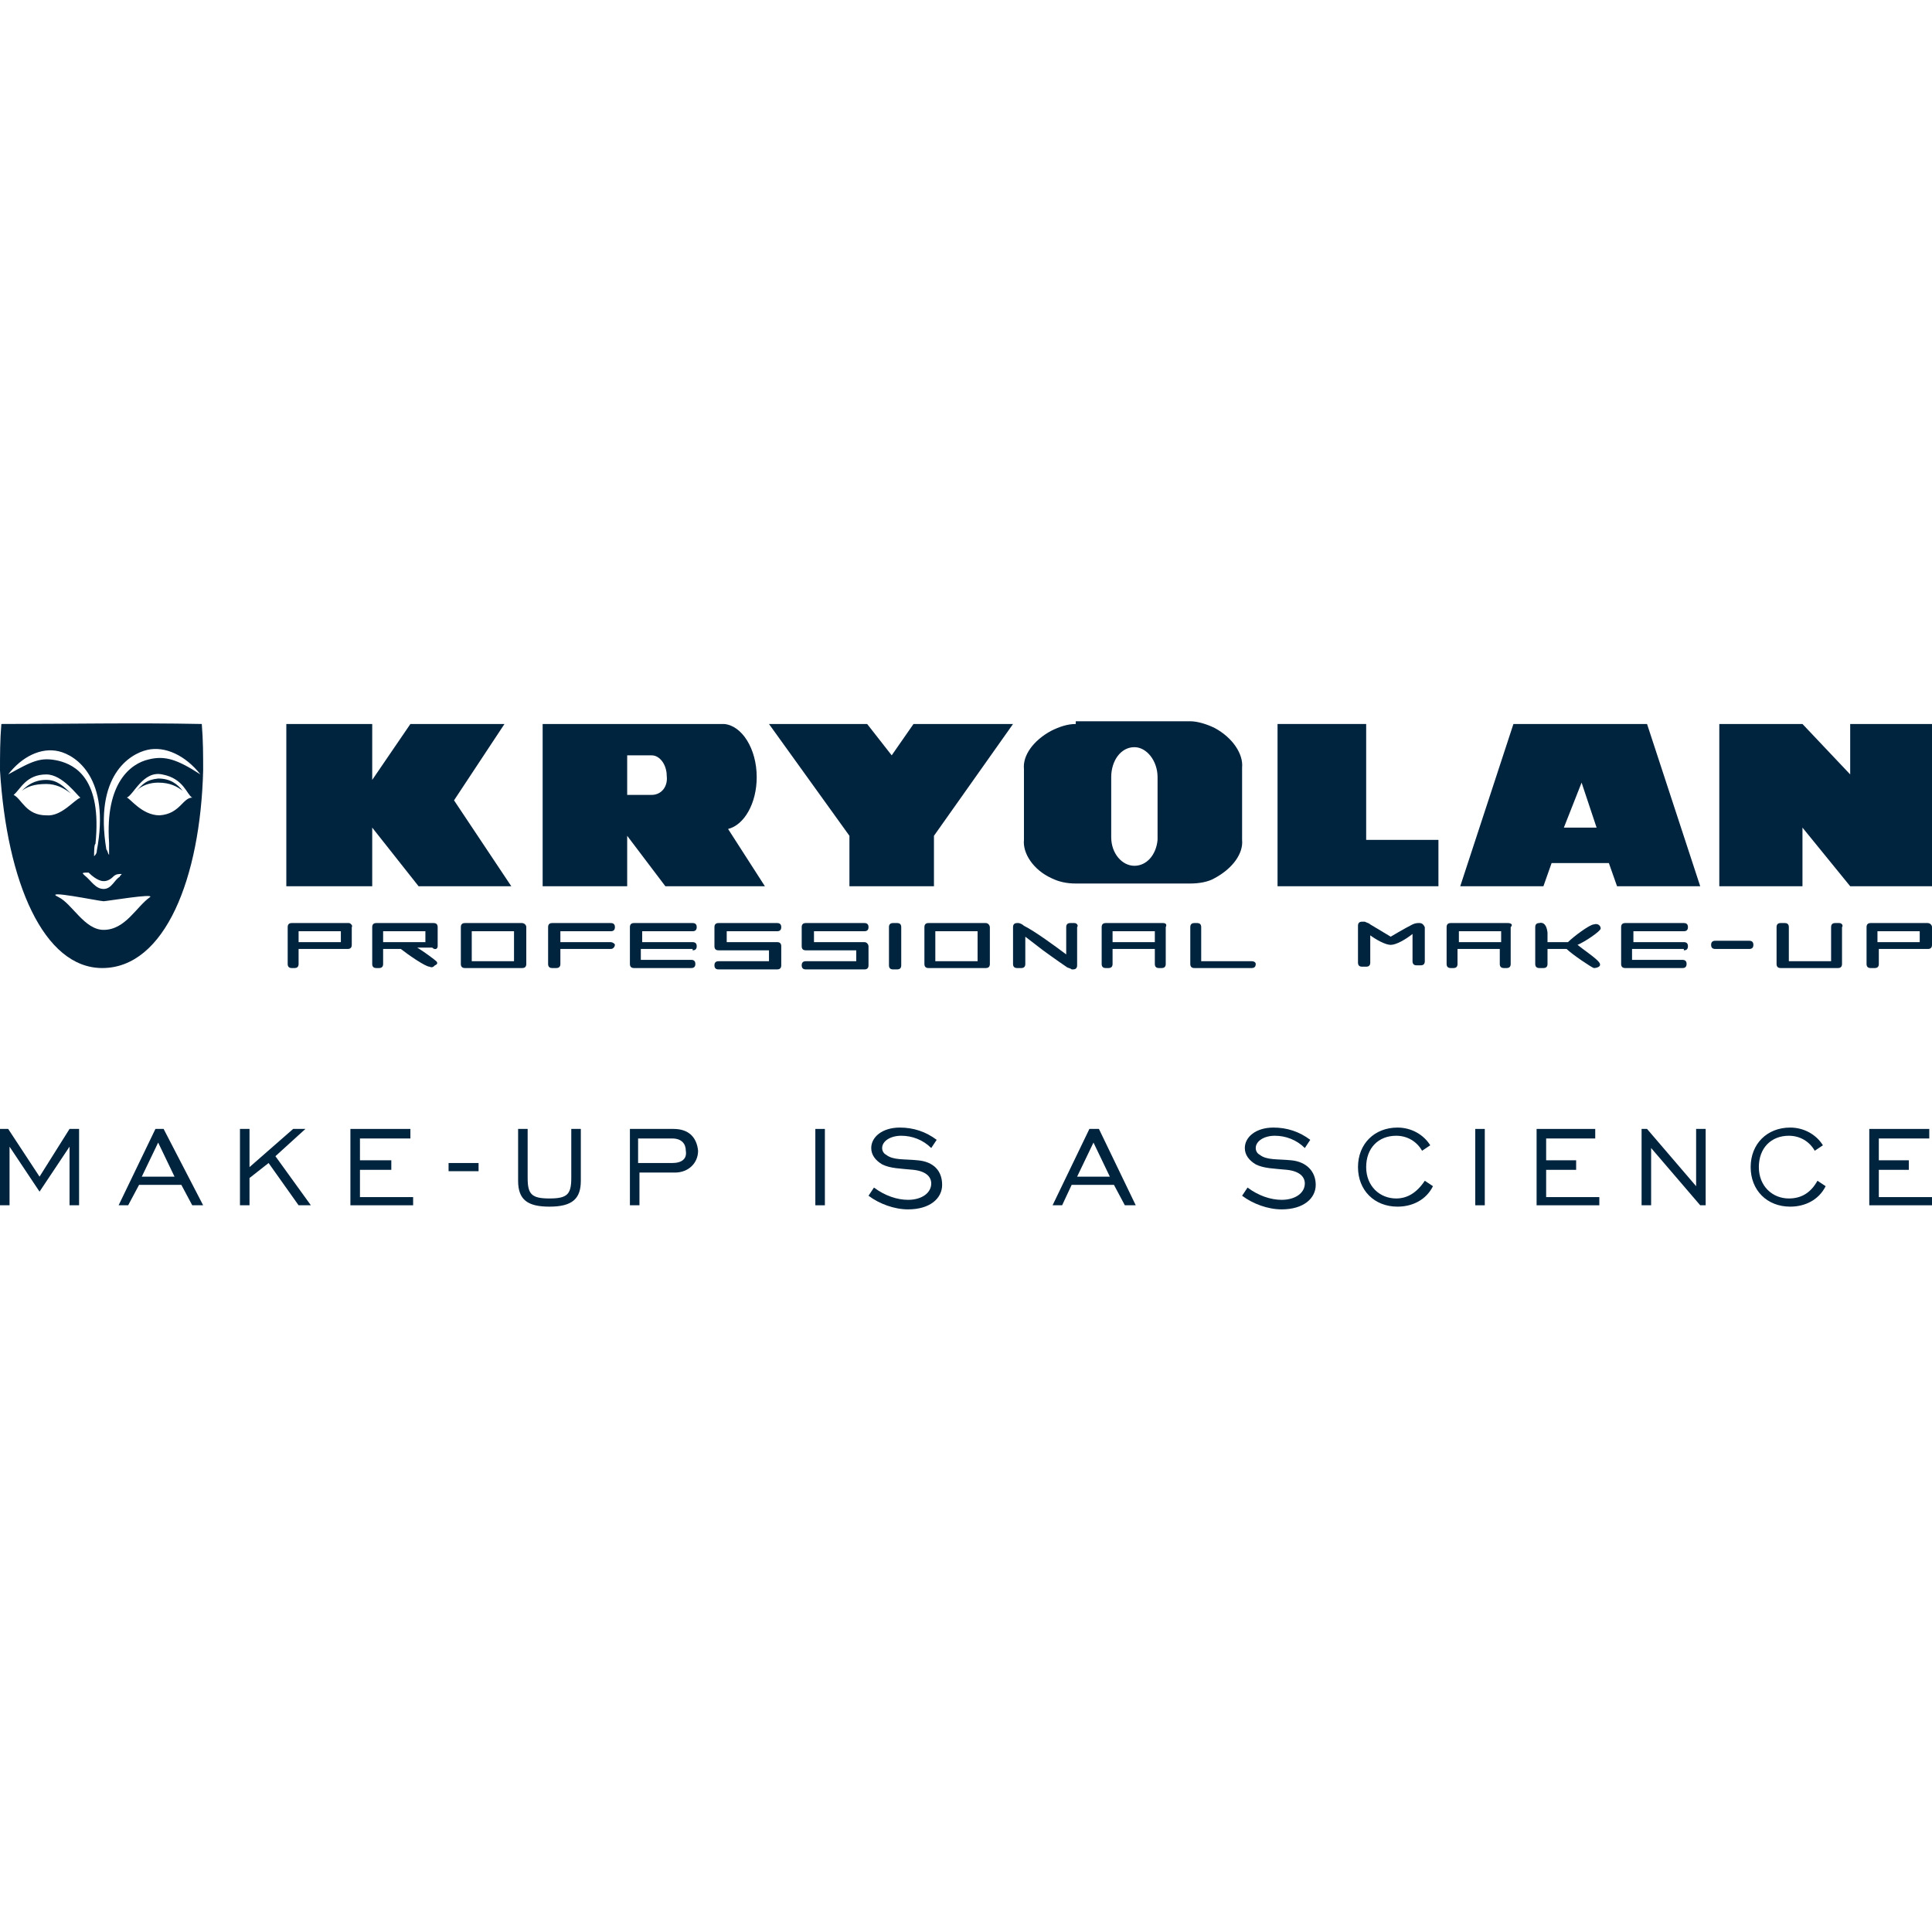<svg xml:space="preserve" style="enable-background:new 0 0 141.7 141.7;" viewBox="0 0 141.7 141.7" y="0px" x="0px" xmlns:xlink="http://www.w3.org/1999/xlink" xmlns="http://www.w3.org/2000/svg" id="Layer_1" version="1.1">
<style type="text/css">
	.st0{fill:#00233E;}
</style>
<g id="Layer_2_1_">
	<g id="layer">
		<path d="M53.4,60.8c1.2-0.3,2.1-1.9,2.1-3.8c0-2.1-1.1-3.8-2.4-3.9H39.8V65H46v-3.7l2.8,3.7h7.3L53.4,60.8z
			 M47.8,58.3l-1.8,0v-2.9h1.8c0.6,0,1.1,0.7,1.1,1.5C49,57.7,48.5,58.3,47.8,58.3" class="st0"></path>
		<polygon points="37,53.1 30.1,53.1 27.3,57.2 27.3,53.1 21,53.1 21,65 27.3,65 27.3,60.7 30.7,65 37.5,65 33.3,58.7" class="st0"></polygon>
		<polygon points="135.7,56.8 132.2,53.1 132.2,53.1 126.1,53.1 126.1,65 132.2,65 132.2,60.7 135.7,65 141.7,65 
			141.7,53.1 135.7,53.1" class="st0"></polygon>
		<polygon points="100.2,53.1 93.7,53.1 93.7,65 105.5,65 105.5,61.6 100.2,61.6" class="st0"></polygon>
		<polygon points="68.5,65 68.5,61.3 74.3,53.1 67,53.1 65.4,55.4 63.6,53.1 56.4,53.1 62.3,61.3 62.3,65" class="st0"></polygon>
		<path d="M116,57.4l1.1,3.3h-2.4L116,57.4z M111,53.1L107.1,65h6.1l0.6-1.7h4.2l0.6,1.7h6.1l-3.9-11.9H111z" class="st0"></path>
		<path d="M78.9,53.1c-0.6,0-1.2,0.2-1.8,0.5c-1.3,0.7-2.1,1.8-2,2.8v5.2c-0.1,1,0.7,2.2,2,2.8c0.6,0.3,1.2,0.4,1.8,0.4
			h8.4c0.6,0,1.3-0.1,1.8-0.4c1.3-0.7,2.1-1.8,2-2.8v-5.3c0.1-1-0.7-2.2-2-2.9c-0.6-0.3-1.3-0.5-1.8-0.5H78.9z M84.9,61.6
			c-0.1,1.1-0.8,1.9-1.7,1.9c-0.9,0-1.7-0.9-1.7-2.1v-4.4c0-1.2,0.7-2.2,1.7-2.2c0.9,0,1.7,1,1.7,2.2L84.9,61.6L84.9,61.6z" class="st0"></path>
		<path d="M10,58c0.5-0.5,0.7-0.8,1.6-0.9c0.9,0,1.4,0.4,1.8,0.9c-0.4-0.3-0.9-0.6-1.8-0.6C11,57.4,10.4,57.6,10,58
			 M14.8,53.1c-4.9-0.1-9.8,0-14.7,0C0,54.3,0,55.4,0,56.5C0.5,64.7,3.2,71,7.5,71c4.6,0,7.2-6.6,7.4-14.5
			C14.9,55.4,14.9,54.3,14.8,53.1 M8.3,64.3c0.2-0.2,0.4-0.2,0.6-0.2c0.1,0-0.2,0.2-0.1,0.2h0c-0.4,0.2-0.6,0.9-1.2,0.9
			c-0.6,0-0.9-0.6-1.4-1c0,0-0.1-0.1-0.1-0.1v0l0,0C6,64,6.2,64,6.4,64h0l0.1,0c0.6,0.6,1,0.6,0.9,0.6C7.8,64.7,8.1,64.5,8.3,64.3
			 M4.3,55.1c1.3,0.3,3.8,2,2.8,7.3c0,0.2-0.1,0.3-0.2,0.4l0,0c0-0.2,0-0.9,0.1-0.9c0.5-4.8-1.5-5.8-2.7-6.1c-1.3-0.3-1.9,0-3.7,1
			C1.6,55.5,3,54.8,4.3,55.1 M3.4,59.8c-1.5,0-1.8-1.2-2.4-1.5c0.5-0.4,0.9-1.5,2.4-1.5c1.2,0,2.3,1.6,2.5,1.7
			C5.4,58.7,4.5,59.9,3.4,59.8 M11,65.8c-1,0.7-1.8,2.4-3.4,2.4c-1.4,0-2.3-1.9-3.3-2.4c-1.3-0.6,3,0.3,3.3,0.3
			C7.8,66.1,11.4,65.5,11,65.8 M11.7,59.8c-1.3,0-2.2-1.3-2.4-1.3v0c0.5-0.2,1.2-2,2.6-1.7c1.6,0.3,1.8,1.5,2.2,1.7l0,0
			C13.4,58.5,13.2,59.7,11.7,59.8 M10.9,55.7C9.6,56,7.7,57.4,8,61.8c0,0.1,0,0.7,0,0.9l0,0c-0.1-0.1-0.1-0.3-0.2-0.4
			c-0.9-5.4,1.7-7,3-7.3c1.3-0.3,2.8,0.4,3.9,1.8C13,55.7,12.1,55.4,10.9,55.7 M3.4,57.2c-0.9,0-1.4,0.4-1.8,0.8
			c0.4-0.3,0.9-0.5,1.8-0.5c0.7,0,1.3,0.3,1.8,0.7v0C4.7,57.7,4.2,57.2,3.4,57.2" class="st0"></path>
		<path d="M141.4,67.7h-4.2c-0.2,0-0.3,0.1-0.3,0.3c0,0,0,0,0,0v2.7c0,0.2,0.1,0.3,0.3,0.3h0.3c0.2,0,0.3-0.1,0.3-0.3
			v-1.1h3.6c0.2,0,0.3-0.1,0.3-0.3V68C141.7,67.8,141.5,67.7,141.4,67.7C141.4,67.7,141.4,67.7,141.4,67.7 M140.8,69.1h-3.1v-0.8
			h3.1V69.1z" class="st0"></path>
		<path d="M25.6,67.7h-4.2c-0.2,0-0.3,0.1-0.3,0.3v2.7c0,0.2,0.1,0.3,0.3,0.3h0.2c0.2,0,0.3-0.1,0.3-0.3v-1.1h3.6
			c0.2,0,0.3-0.1,0.3-0.3V68C25.9,67.9,25.7,67.7,25.6,67.7 M25,69.1h-3.1v-0.8H25V69.1z" class="st0"></path>
		<path d="M32.1,69.4V68c0-0.2-0.1-0.3-0.3-0.3h-4.2c-0.2,0-0.3,0.1-0.3,0.3c0,0,0,0,0,0v2.7c0,0.2,0.1,0.3,0.3,0.3h0.2
			c0.2,0,0.3-0.1,0.3-0.3c0,0,0,0,0,0v-1.1h1.3c0.5,0.4,1.8,1.3,2.1,1.3c0.2,0.1,0.3,0,0.4-0.1c0,0,0.3-0.1,0.1-0.3
			c-0.1-0.1-0.9-0.7-1.4-1h1.1C31.9,69.7,32.1,69.6,32.1,69.4C32.1,69.4,32.1,69.4,32.1,69.4 M31.2,69.1h-3.1v-0.8h3.1V69.1z" class="st0"></path>
		<path d="M38.3,67.7h-4.2c-0.2,0-0.3,0.1-0.3,0.3v2.7c0,0.2,0.1,0.3,0.3,0.3h4.2c0.2,0,0.3-0.1,0.3-0.3c0,0,0,0,0,0V68
			C38.6,67.8,38.4,67.7,38.3,67.7C38.3,67.7,38.3,67.7,38.3,67.7 M37.7,70.5h-3.1v-2.2h3.1V70.5z" class="st0"></path>
		<path d="M72.3,67.7h-4.2c-0.2,0-0.3,0.1-0.3,0.3c0,0,0,0,0,0v2.7c0,0.2,0.1,0.3,0.3,0.3h4.2c0.2,0,0.3-0.1,0.3-0.3
			c0,0,0,0,0,0V68C72.6,67.9,72.5,67.7,72.3,67.7 M71.7,70.5h-3.1v-2.2h3.1V70.5z" class="st0"></path>
		<path d="M44.8,69.1h-3.7v-0.8h3.7c0.2,0,0.3-0.1,0.3-0.3s-0.1-0.3-0.3-0.3h-4.3c-0.2,0-0.3,0.1-0.3,0.3c0,0,0,0,0,0
			v2.7c0,0.2,0.1,0.3,0.3,0.3h0.3c0.2,0,0.3-0.1,0.3-0.3c0,0,0,0,0,0v-1.1h3.7c0.2,0,0.3-0.2,0.3-0.3C45.1,69.2,44.9,69.1,44.8,69.1" class="st0"></path>
		<path d="M50.8,69.7c0.2,0,0.3-0.1,0.3-0.3c0-0.2-0.1-0.3-0.3-0.3h-3.7v-0.8h3.7c0.2,0,0.3-0.1,0.3-0.3c0,0,0,0,0,0
			c0-0.2-0.1-0.3-0.3-0.3h-4.3c-0.2,0-0.3,0.1-0.3,0.3c0,0,0,0,0,0v2.7c0,0.2,0.1,0.3,0.3,0.3c0,0,0,0,0,0h4.2
			c0.2,0,0.3-0.1,0.3-0.3c0-0.2-0.1-0.3-0.3-0.3c0,0,0,0,0,0h-3.7v-0.8H50.8z" class="st0"></path>
		<path d="M123.5,69.7c0.2,0,0.3-0.1,0.3-0.3c0-0.2-0.1-0.3-0.3-0.3h-3.7v-0.8h3.7c0.2,0,0.3-0.1,0.3-0.3c0,0,0,0,0,0
			c0-0.2-0.1-0.3-0.3-0.3h-4.3c-0.2,0-0.3,0.1-0.3,0.3c0,0,0,0,0,0v2.7c0,0.2,0.1,0.3,0.3,0.3c0,0,0,0,0,0h4.2
			c0.2,0,0.3-0.1,0.3-0.3c0-0.2-0.1-0.3-0.3-0.3c0,0,0,0,0,0h-3.7v-0.8H123.5z" class="st0"></path>
		<path d="M57,69.1h-3.7v-0.8H57c0.2,0,0.3-0.1,0.3-0.3c0-0.2-0.1-0.3-0.3-0.3h-4.3c-0.2,0-0.3,0.1-0.3,0.3c0,0,0,0,0,0
			v1.4c0,0.2,0.1,0.3,0.3,0.3h3.7v0.8h-3.7c-0.2,0-0.3,0.1-0.3,0.3s0.1,0.3,0.3,0.3l0,0H57c0.2,0,0.3-0.1,0.3-0.3v-1.4
			C57.3,69.2,57.2,69.1,57,69.1C57,69.1,57,69.1,57,69.1" class="st0"></path>
		<path d="M63.4,69.1h-3.7v-0.8h3.7c0.2,0,0.3-0.1,0.3-0.3c0-0.2-0.1-0.3-0.3-0.3h-4.3c-0.2,0-0.3,0.1-0.3,0.3
			c0,0,0,0,0,0v1.4c0,0.2,0.1,0.3,0.3,0.3h3.7v0.8h-3.7c-0.2,0-0.3,0.1-0.3,0.3s0.1,0.3,0.3,0.3h4.3c0.2,0,0.3-0.1,0.3-0.3v-1.4
			C63.7,69.3,63.6,69.1,63.4,69.1C63.5,69.1,63.4,69.1,63.4,69.1" class="st0"></path>
		<path d="M66.1,70.8c0,0.2-0.1,0.3-0.3,0.3h-0.3c-0.2,0-0.3-0.1-0.3-0.3V68c0-0.2,0.1-0.3,0.3-0.3h0.3
			c0.2,0,0.3,0.1,0.3,0.3V70.8z" class="st0"></path>
		<path d="M78.8,67.7h-0.3c-0.2,0-0.3,0.1-0.3,0.3c0,0,0,0,0,0v2c-0.8-0.6-2.3-1.7-3.1-2.1c-0.1-0.1-0.3-0.2-0.4-0.2
			h-0.1c-0.2,0-0.3,0.1-0.3,0.3c0,0,0,0,0,0v2.7c0,0.2,0.1,0.3,0.3,0.3c0,0,0,0,0,0h0.3c0.2,0,0.3-0.1,0.3-0.3c0,0,0,0,0,0v-2l1.3,1
			c0,0,1.1,0.8,1.7,1.2c0.1,0.1,0.3,0.1,0.4,0.2h0.1c0.2,0,0.3-0.1,0.3-0.3V68C79.1,67.9,79,67.7,78.8,67.7" class="st0"></path>
		<path d="M110.6,67.7h-4.2c-0.2,0-0.3,0.1-0.3,0.3c0,0,0,0,0,0v2.7c0,0.2,0.1,0.3,0.3,0.3h0.2c0.2,0,0.3-0.1,0.3-0.3
			c0,0,0,0,0,0v-1.1h3.1v1.1c0,0.2,0.1,0.3,0.3,0.3h0.2c0.2,0,0.3-0.1,0.3-0.3c0,0,0,0,0,0V68C111,67.8,110.8,67.7,110.6,67.7
			 M107,68.3h3.1v0.8H107V68.3z" class="st0"></path>
		<path d="M85.3,67.7h-4.2c-0.2,0-0.3,0.1-0.3,0.3c0,0,0,0,0,0v2.7c0,0.2,0.1,0.3,0.3,0.3h0.2c0.2,0,0.3-0.1,0.3-0.3
			c0,0,0,0,0,0v-1.1h3.1v1.1c0,0.2,0.1,0.3,0.3,0.3h0.2c0.2,0,0.3-0.1,0.3-0.3c0,0,0,0,0,0V68C85.6,67.8,85.5,67.7,85.3,67.7
			 M81.6,68.3h3.1v0.8h-3.1L81.6,68.3z" class="st0"></path>
		<path d="M91.8,70.5h-3.7V68c0-0.2-0.1-0.3-0.3-0.3c0,0,0,0,0,0h-0.2c-0.2,0-0.3,0.1-0.3,0.3c0,0,0,0,0,0v2.7
			c0,0.2,0.1,0.3,0.3,0.3h4.2c0.2,0,0.3-0.1,0.3-0.3C92.1,70.6,92,70.5,91.8,70.5C91.8,70.5,91.8,70.5,91.8,70.5" class="st0"></path>
		<path d="M104.1,67.7H104c0,0-0.2,0-0.4,0.1c-0.6,0.3-1.6,0.9-1.6,0.9s-1-0.6-1.5-0.9c-0.1-0.1-0.2-0.1-0.4-0.2h-0.2
			c-0.2,0-0.3,0.1-0.3,0.3v2.7c0,0.2,0.1,0.3,0.3,0.3c0,0,0,0,0,0h0.3c0.2,0,0.3-0.1,0.3-0.3c0,0,0,0,0,0v-2
			c0.4,0.3,1.1,0.7,1.5,0.7s1.1-0.4,1.6-0.8v2c0,0.2,0.1,0.3,0.3,0.3c0,0,0,0,0,0h0.3c0.2,0,0.3-0.1,0.3-0.3V68
			C104.4,67.8,104.3,67.7,104.1,67.7" class="st0"></path>
		<path d="M134.9,67.7h-0.3c-0.2,0-0.3,0.1-0.3,0.3v2.5h-3.1V68c0-0.2-0.1-0.3-0.3-0.3h-0.3c-0.2,0-0.3,0.1-0.3,0.3
			c0,0,0,0,0,0v2.7c0,0.2,0.1,0.3,0.3,0.3c0,0,0,0,0,0h4.2c0.2,0,0.3-0.1,0.3-0.3V68C135.2,67.9,135.1,67.7,134.9,67.7" class="st0"></path>
		<path d="M128.6,69.3c0,0.2-0.1,0.3-0.3,0.3h-2.5c-0.2,0-0.3-0.1-0.3-0.3c0-0.2,0.1-0.3,0.3-0.3h2.5
			C128.5,69,128.6,69.1,128.6,69.3C128.6,69.3,128.6,69.3,128.6,69.3" class="st0"></path>
		<path d="M117.4,68.1c0-0.2-0.2-0.4-0.5-0.3c-0.3,0-1.5,0.9-1.9,1.3h-1.5l0-0.7c-0.1-0.9-0.6-0.7-0.6-0.7
			c-0.2,0-0.3,0.1-0.3,0.3v2.7c0,0.2,0.1,0.3,0.3,0.3c0,0,0,0,0,0h0.3c0.2,0,0.3-0.1,0.3-0.3v-1.1h1.4c0.4,0.4,1.9,1.4,2,1.4
			c0.2,0,0.6-0.1,0.4-0.4c-0.2-0.3-1.1-0.9-1.6-1.3C116.2,69.1,117.4,68.3,117.4,68.1" class="st0"></path>
		<polygon points="2.9,86.3 0.6,82.8 0,82.8 0,88.4 0.7,88.4 0.7,84.1 2.9,87.4 5.1,84.1 5.1,88.4 5.8,88.4 5.8,82.8 
			5.1,82.8" class="st0"></polygon>
		<path d="M11.4,82.8l-2.7,5.6h0.7l0.8-1.5h3.1l0.8,1.5h0.8L12,82.8H11.4z M10.4,86.3l1.2-2.5l1.2,2.5H10.4z" class="st0"></path>
		<polygon points="22.4,82.8 21.5,82.8 18.3,85.6 18.3,82.8 17.6,82.8 17.6,88.4 18.3,88.4 18.3,86.4 19.7,85.3 
			21.9,88.4 22.8,88.4 20.2,84.8" class="st0"></polygon>
		<polygon points="26.4,85.8 28.7,85.8 28.7,85.1 26.4,85.1 26.4,83.5 30.1,83.5 30.1,82.8 25.7,82.8 25.7,88.4 
			30.3,88.4 30.3,87.8 26.4,87.8" class="st0"></polygon>
		<rect height="0.6" width="2.2" class="st0" y="85.3" x="32.9"></rect>
		<path d="M41.9,86.4c0,1.2-0.3,1.5-1.6,1.5s-1.6-0.3-1.6-1.5v-3.6H38v3.8c0,1.4,0.7,1.9,2.3,1.9c1.7,0,2.3-0.6,2.3-1.9
			v-3.8h-0.7V86.4z" class="st0"></path>
		<path d="M49.4,82.8h-3.2v5.6h0.7V86h2.6c1,0,1.7-0.7,1.7-1.6C51.1,83.4,50.5,82.8,49.4,82.8 M49.3,85.3h-2.5v-1.8h2.5
			c0.7,0,1,0.4,1,0.9C50.4,85,50,85.3,49.3,85.3" class="st0"></path>
		<rect height="5.6" width="0.7" class="st0" y="82.8" x="59.8"></rect>
		<path d="M67.3,85.1c-1-0.1-1.8,0-2.3-0.4c-0.2-0.1-0.3-0.3-0.3-0.5c0-0.5,0.6-0.9,1.4-0.9c0.8,0,1.6,0.3,2.2,0.9
			l0.4-0.6c-0.8-0.6-1.7-0.9-2.7-0.9c-1.3,0-2.1,0.7-2.1,1.5c0,0.5,0.3,0.9,0.8,1.2c0.6,0.3,1.3,0.3,2.3,0.4c0.9,0.1,1.3,0.5,1.3,1
			c0,0.7-0.7,1.2-1.7,1.2c-0.8,0-1.7-0.3-2.5-0.9l-0.4,0.6c0.8,0.6,1.9,1,2.9,1c1.6,0,2.5-0.8,2.5-1.8
			C69.1,85.9,68.5,85.2,67.3,85.1" class="st0"></path>
		<path d="M79.9,82.8l-2.7,5.6h0.7l0.7-1.5h3.1l0.8,1.5h0.8l-2.7-5.6H79.9z M79,86.3l1.2-2.5l1.2,2.5H79z" class="st0"></path>
		<path d="M94.7,85.1c-1-0.1-1.8,0-2.3-0.4c-0.2-0.1-0.3-0.3-0.3-0.5c0-0.5,0.6-0.9,1.4-0.9c0.8,0,1.6,0.3,2.2,0.9
			l0.4-0.6c-0.8-0.6-1.7-0.9-2.7-0.9c-1.3,0-2.1,0.7-2.1,1.5c0,0.5,0.3,0.9,0.8,1.2c0.6,0.3,1.3,0.3,2.3,0.4c0.9,0.1,1.3,0.5,1.3,1
			c0,0.7-0.7,1.2-1.7,1.2c-0.8,0-1.7-0.3-2.5-0.9l-0.4,0.6c0.8,0.6,1.9,1,2.9,1c1.6,0,2.5-0.8,2.5-1.8
			C96.5,85.9,95.8,85.2,94.7,85.1" class="st0"></path>
		<path d="M102.4,87.9c-1.2,0-2.2-0.9-2.2-2.3s0.9-2.3,2.2-2.3c0.8,0,1.5,0.4,1.9,1.1l0.6-0.4c-0.5-0.8-1.4-1.3-2.4-1.3
			c-1.7,0-2.9,1.2-2.9,2.9c0,1.7,1.2,2.9,2.9,2.9c1.1,0,2.1-0.5,2.6-1.5l-0.6-0.4C103.9,87.5,103.2,87.9,102.4,87.9" class="st0"></path>
		<rect height="5.6" width="0.7" class="st0" y="82.8" x="108.2"></rect>
		<polygon points="113.4,85.8 115.6,85.8 115.6,85.1 113.4,85.1 113.4,83.5 117,83.5 117,82.8 112.7,82.8 112.7,88.4 
			117.3,88.4 117.3,87.8 113.4,87.8" class="st0"></polygon>
		<polygon points="124.4,87 120.8,82.8 120.4,82.8 120.4,88.4 121.1,88.4 121.1,84.2 124.7,88.4 125.1,88.4 125.1,82.8 
			124.4,82.8" class="st0"></polygon>
		<path d="M131.2,87.9c-1.2,0-2.2-0.9-2.2-2.3s0.9-2.3,2.2-2.3c0.8,0,1.5,0.4,1.9,1.1l0.6-0.4c-0.5-0.8-1.4-1.3-2.4-1.3
			c-1.7,0-2.9,1.2-2.9,2.9c0,1.7,1.2,2.9,2.9,2.9c1.1,0,2.1-0.5,2.6-1.5l-0.6-0.4C132.8,87.5,132.1,87.9,131.2,87.9" class="st0"></path>
		<polygon points="137.8,87.8 137.8,85.8 140,85.8 140,85.1 137.8,85.1 137.8,83.5 141.5,83.5 141.5,82.8 137.1,82.8 
			137.1,88.4 141.7,88.4 141.7,87.8" class="st0"></polygon>
	</g>
</g>
</svg>
